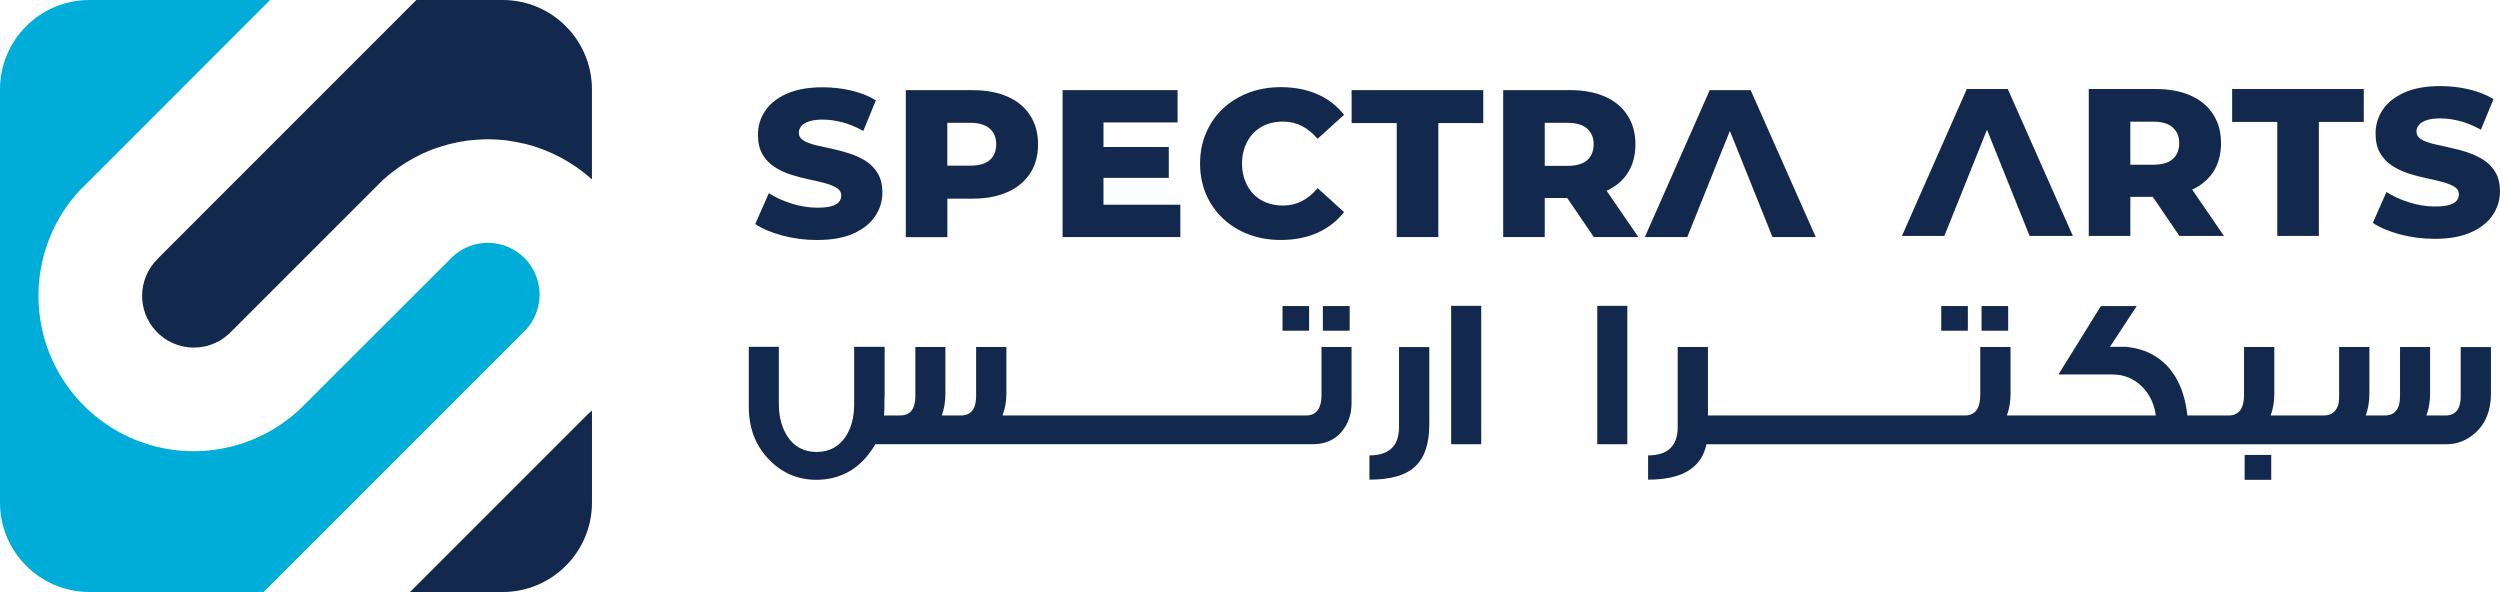 <svg xmlns="http://www.w3.org/2000/svg" id="Layer_1" viewBox="0 0 716.25 169.6"><defs><style>      .st0 {        fill: #00acd8;      }      .st1 {        fill: #12284c;      }    </style></defs><g><path class="st1" d="M238.18,59.08c-.98.28-2.32.42-4,.42-2.45,0-4.9-.39-7.37-1.17-2.47-.78-4.64-1.77-6.53-2.98l-3.91,8.84c1.96,1.32,4.54,2.42,7.73,3.28,3.19.86,6.53,1.29,10.01,1.29,4.17,0,7.64-.62,10.4-1.86,2.77-1.24,4.84-2.9,6.22-4.96,1.38-2.06,2.07-4.32,2.07-6.77,0-2.2-.44-4.04-1.32-5.5-.88-1.46-2.04-2.65-3.46-3.55-1.42-.9-2.98-1.62-4.66-2.16-1.68-.54-3.38-.99-5.08-1.35-1.7-.36-3.26-.71-4.66-1.05-1.4-.34-2.55-.78-3.43-1.32-.88-.54-1.32-1.29-1.32-2.26,0-.64.22-1.24.66-1.8.44-.56,1.16-1.02,2.17-1.38,1-.36,2.32-.54,3.97-.54,1.84,0,3.75.26,5.71.78,1.96.52,3.95,1.34,5.95,2.47l3.61-8.78c-2.04-1.24-4.4-2.17-7.07-2.8-2.67-.62-5.38-.93-8.15-.93-4.13,0-7.58.62-10.34,1.86-2.77,1.24-4.83,2.89-6.19,4.93-1.36,2.04-2.04,4.31-2.04,6.8,0,2.25.43,4.11,1.29,5.59.86,1.48,1.99,2.69,3.4,3.61,1.4.92,2.97,1.66,4.69,2.22,1.72.56,3.42,1.01,5.08,1.35,1.66.34,3.21.7,4.63,1.08,1.42.38,2.58.84,3.46,1.38.88.54,1.32,1.27,1.32,2.2,0,.72-.23,1.34-.69,1.86-.46.52-1.18.92-2.16,1.2Z"></path><path class="st1" d="M271.41,56.91h7.28c3.85,0,7.18-.63,9.98-1.89,2.81-1.26,4.96-3.05,6.47-5.35,1.5-2.3,2.26-5.08,2.26-8.33s-.75-5.92-2.26-8.27c-1.5-2.35-3.66-4.14-6.47-5.38-2.81-1.24-6.13-1.86-9.98-1.86h-19.18v42.1h11.91v-11ZM283.56,36.85c1.24,1.1,1.86,2.6,1.86,4.48s-.62,3.48-1.86,4.54c-1.24,1.06-3.11,1.59-5.59,1.59h-6.56v-12.27h6.56c2.49,0,4.35.55,5.59,1.65Z"></path><polygon class="st1" points="338.17 58.65 316.15 58.65 316.15 50.96 334.86 50.96 334.86 42.12 316.15 42.12 316.15 35.08 337.38 35.08 337.38 25.82 304.43 25.82 304.43 67.92 338.17 67.92 338.17 58.65"></polygon><path class="st1" d="M350.43,62.65c2.08,1.95,4.53,3.45,7.34,4.51,2.81,1.06,5.87,1.59,9.2,1.59,3.89,0,7.37-.68,10.43-2.04,3.07-1.36,5.62-3.35,7.67-5.95l-7.58-6.86c-1.36,1.64-2.87,2.89-4.51,3.73-1.64.84-3.45,1.26-5.41,1.26-1.72,0-3.31-.28-4.75-.84-1.44-.56-2.68-1.37-3.7-2.44-1.02-1.06-1.83-2.33-2.41-3.82-.58-1.48-.87-3.13-.87-4.93s.29-3.45.87-4.93c.58-1.48,1.38-2.76,2.41-3.82,1.02-1.06,2.26-1.87,3.7-2.44,1.44-.56,3.03-.84,4.75-.84,1.96,0,3.77.42,5.41,1.26,1.64.84,3.15,2.07,4.51,3.67l7.58-6.86c-2.04-2.61-4.6-4.58-7.67-5.92-3.07-1.34-6.55-2.01-10.43-2.01-3.33,0-6.4.53-9.2,1.59-2.81,1.06-5.25,2.57-7.34,4.51-2.09,1.94-3.71,4.26-4.87,6.95-1.16,2.69-1.74,5.63-1.74,8.84s.58,6.15,1.74,8.84c1.16,2.69,2.79,5,4.87,6.95Z"></path><polygon class="st1" points="387.24 35.26 400.17 35.26 400.17 67.92 412.08 67.92 412.08 35.26 424.95 35.26 424.95 25.82 387.24 25.82 387.24 35.26"></polygon><path class="st1" d="M466.29,49.63c1.5-2.29,2.26-5.05,2.26-8.3s-.75-5.92-2.26-8.27c-1.5-2.35-3.66-4.14-6.47-5.38-2.81-1.24-6.13-1.86-9.98-1.86h-19.18v42.1h11.91v-11.19h6.44l7.63,11.19h12.75l-9.1-13.26c2.57-1.21,4.59-2.87,6-5.02ZM454.72,36.85c1.24,1.1,1.86,2.6,1.86,4.48s-.62,3.49-1.86,4.57c-1.24,1.08-3.11,1.62-5.59,1.62h-6.56v-12.33h6.56c2.49,0,4.35.55,5.59,1.65Z"></path><polygon class="st1" points="495.61 37.5 507.82 67.92 520.21 67.92 501.56 25.82 489.84 25.82 471.25 67.92 483.4 67.92 495.61 37.5"></polygon><polygon class="st1" points="569.27 37.17 581.48 67.59 593.87 67.59 575.22 25.49 563.5 25.49 544.91 67.59 557.06 67.59 569.27 37.17"></polygon><path class="st1" d="M610.34,56.4h6.44l7.63,11.19h12.75l-9.1-13.26c2.57-1.21,4.59-2.87,6-5.02,1.5-2.29,2.26-5.05,2.26-8.3s-.75-5.92-2.26-8.27c-1.5-2.35-3.66-4.14-6.47-5.38-2.81-1.24-6.13-1.86-9.98-1.86h-19.18v42.1h11.91v-11.19ZM622.49,36.52c1.24,1.1,1.86,2.6,1.86,4.48s-.62,3.49-1.86,4.57c-1.24,1.08-3.11,1.62-5.59,1.62h-6.56v-12.33h6.56c2.49,0,4.35.55,5.59,1.65Z"></path><polygon class="st1" points="652.44 67.59 664.35 67.59 664.35 34.93 677.22 34.93 677.22 25.49 639.51 25.49 639.51 34.93 652.44 34.93 652.44 67.59"></polygon><path class="st1" d="M714.93,49.33c-.88-1.46-2.04-2.65-3.46-3.55-1.42-.9-2.98-1.62-4.66-2.17-1.68-.54-3.38-.99-5.08-1.35-1.7-.36-3.26-.71-4.66-1.05-1.4-.34-2.55-.78-3.43-1.32-.88-.54-1.32-1.29-1.32-2.25,0-.64.22-1.24.66-1.8.44-.56,1.16-1.02,2.17-1.38,1-.36,2.32-.54,3.97-.54,1.84,0,3.75.26,5.71.78,1.96.52,3.95,1.34,5.95,2.47l3.61-8.78c-2.04-1.24-4.4-2.17-7.07-2.8-2.67-.62-5.38-.93-8.15-.93-4.13,0-7.58.62-10.34,1.86-2.77,1.24-4.83,2.89-6.19,4.93-1.36,2.04-2.04,4.31-2.04,6.8,0,2.25.43,4.11,1.29,5.59.86,1.48,1.99,2.69,3.4,3.61,1.4.92,2.97,1.66,4.69,2.23,1.72.56,3.42,1.01,5.08,1.35,1.66.34,3.21.7,4.63,1.08,1.42.38,2.58.84,3.46,1.38.88.54,1.32,1.27,1.32,2.19,0,.72-.23,1.34-.69,1.86-.46.52-1.18.92-2.16,1.2-.98.28-2.32.42-4,.42-2.45,0-4.9-.39-7.37-1.17-2.47-.78-4.64-1.77-6.53-2.98l-3.91,8.84c1.96,1.32,4.54,2.42,7.73,3.28,3.19.86,6.53,1.29,10.01,1.29,4.17,0,7.64-.62,10.4-1.86,2.77-1.24,4.84-2.9,6.22-4.96,1.38-2.06,2.07-4.32,2.07-6.77,0-2.2-.44-4.04-1.32-5.5Z"></path><rect class="st1" x="379" y="87.68" width="7.68" height="7.07"></rect><rect class="st1" x="367.44" y="87.68" width="7.62" height="7.07"></rect><path class="st1" d="M378.63,113.01c0,4-1.48,6.02-4.36,6.02h-87.05c.74-1.91,1.11-4,1.11-6.27v-13.34h-8.67v14.08c0,3.69-1.48,5.53-4.37,5.53h-5.47c.68-1.84,1.04-3.93,1.04-6.21v-13.4h-8.61v14.08c0,3.69-1.48,5.53-4.37,5.53h-4.61c.06-.8.12-1.6.12-2.46v-2.03c.06-.55.06-1.17.06-1.72v-13.4h-.06v-.06h-8.67v16.41c0,3.75-.8,6.82-2.46,9.35-1.97,2.89-4.73,4.37-8.3,4.37s-6.39-1.48-8.3-4.37c-1.66-2.52-2.52-5.59-2.52-9.35v-16.41h-8.61v17.21c0,5.96,1.84,10.88,5.59,14.88,3.75,4,8.36,6.02,13.83,6.02,5.72-.06,10.39-2.15,14.08-6.33,1.04-1.23,1.97-2.52,2.77-3.87h125.29c3.57,0,6.39-1.23,8.42-3.75,1.78-2.15,2.71-4.86,2.71-8.12v-15.98h-8.61v13.59Z"></path><path class="st1" d="M400.82,122.35c0,5.41-2.83,8.12-8.48,8.12v6.95c5.9,0,10.2-1.17,12.85-3.56,2.89-2.52,4.3-6.58,4.3-12.23v-22.19h-8.67v22.93Z"></path><rect class="st1" x="415.76" y="87.62" width="8.61" height="39.65"></rect><rect class="st1" x="457.62" y="87.62" width="8.61" height="39.65"></rect><rect class="st1" x="567.72" y="87.68" width="7.62" height="7.07"></rect><rect class="st1" x="556.17" y="87.68" width="7.62" height="7.07"></rect><rect class="st1" x="643.09" y="130.34" width="7.62" height="7.13"></rect><path class="st1" d="M705,113.5c0,3.69-1.47,5.53-4.36,5.53h-5.47c.68-1.84,1.05-3.93,1.05-6.21v-13.4h-8.61v14.08c0,3.69-1.48,5.53-4.36,5.53h-5.47c.68-1.84,1.05-3.93,1.05-6.21v-13.4h-8.67v13.71c0,1.66-.12,2.7-.37,3.2-.68,1.78-2.03,2.7-4,2.7h-15.24c.68-1.91,1.04-3.93,1.04-6.21v-13.4h-8.67v13.71c0,3.93-1.48,5.9-4.37,5.9h-11.86c-.92-8.24-4.12-13.96-9.59-17.21-2.27-1.35-4.98-2.15-7.99-2.46h-4.61l7.68-11.68h-10.27l-12.17,19.61h15.49c3.32,0,6.15,1.17,8.48,3.5,2.15,2.15,3.5,4.92,3.93,8.24h-42.66c.68-1.91,1.04-3.93,1.04-6.21v-13.4h-8.67v13.71c0,3.93-1.48,5.9-4.37,5.9h-73.65v-19.61h-8.67v22.93c0,5.41-2.83,8.12-8.48,8.12v6.95c9.78,0,15.31-3.38,16.72-10.14h212.03c3.07,0,5.84-1.11,8.24-3.26,3.01-2.71,4.49-6.46,4.49-11.25v-13.34h-8.67v14.08Z"></path></g><g><path class="st1" d="M143.99,0h-23.1s0-.01,0-.02h-1.58L45.18,74.12l.02.02c-5.8,5.65-6,14.91-.43,20.8,5.58,5.9,14.86,6.22,20.83.71h0s43.79-43.78,43.79-43.78h0s.28-.28.28-.28l2.05-1.77,2.21-1.65,2.25-1.53,2.37-1.37,2.45-1.25,2.53-1.09,2.57-.88,2.61-.76,2.7-.6,2.7-.44,2.74-.24,2.74-.12,2.74.08,2.74.24,2.69.44,2.7.56,2.62.72,2.57.93,2.53,1.05,2.45,1.21,2.37,1.37,2.29,1.49,2.21,1.65,2.09,1.77v-1.43h0s0-24.35,0-24.35C169.6,11.47,158.13,0,143.99,0Z"></path><path class="st1" d="M169.6,117.61l-1.21,1.09-50.93,50.93h6.22s.01-.01.02-.02h20.29c14.14,0,25.61-11.47,25.61-25.61v-24.1h0s0-2.29,0-2.29Z"></path><path class="st0" d="M150.06,95.07c3.86-3.72,5.41-9.23,4.05-14.42-1.36-5.19-5.41-9.24-10.59-10.59-5.19-1.36-10.7.19-14.42,4.05h0s-41.77,41.73-41.77,41.73h0c-11.2,11.49-27.71,16.06-43.22,11.95-15.51-4.11-27.61-16.27-31.66-31.81-3.89-14.97.26-30.84,10.88-41.96l.03.03L77.4-.02h-44.68s0,.01,0,.02h-7.11C11.47,0,0,11.47,0,25.61v118.38c0,14.14,11.47,25.61,25.61,25.61h46.81s0,.01,0,.02h3.09l74.55-74.55h0Z"></path></g></svg>